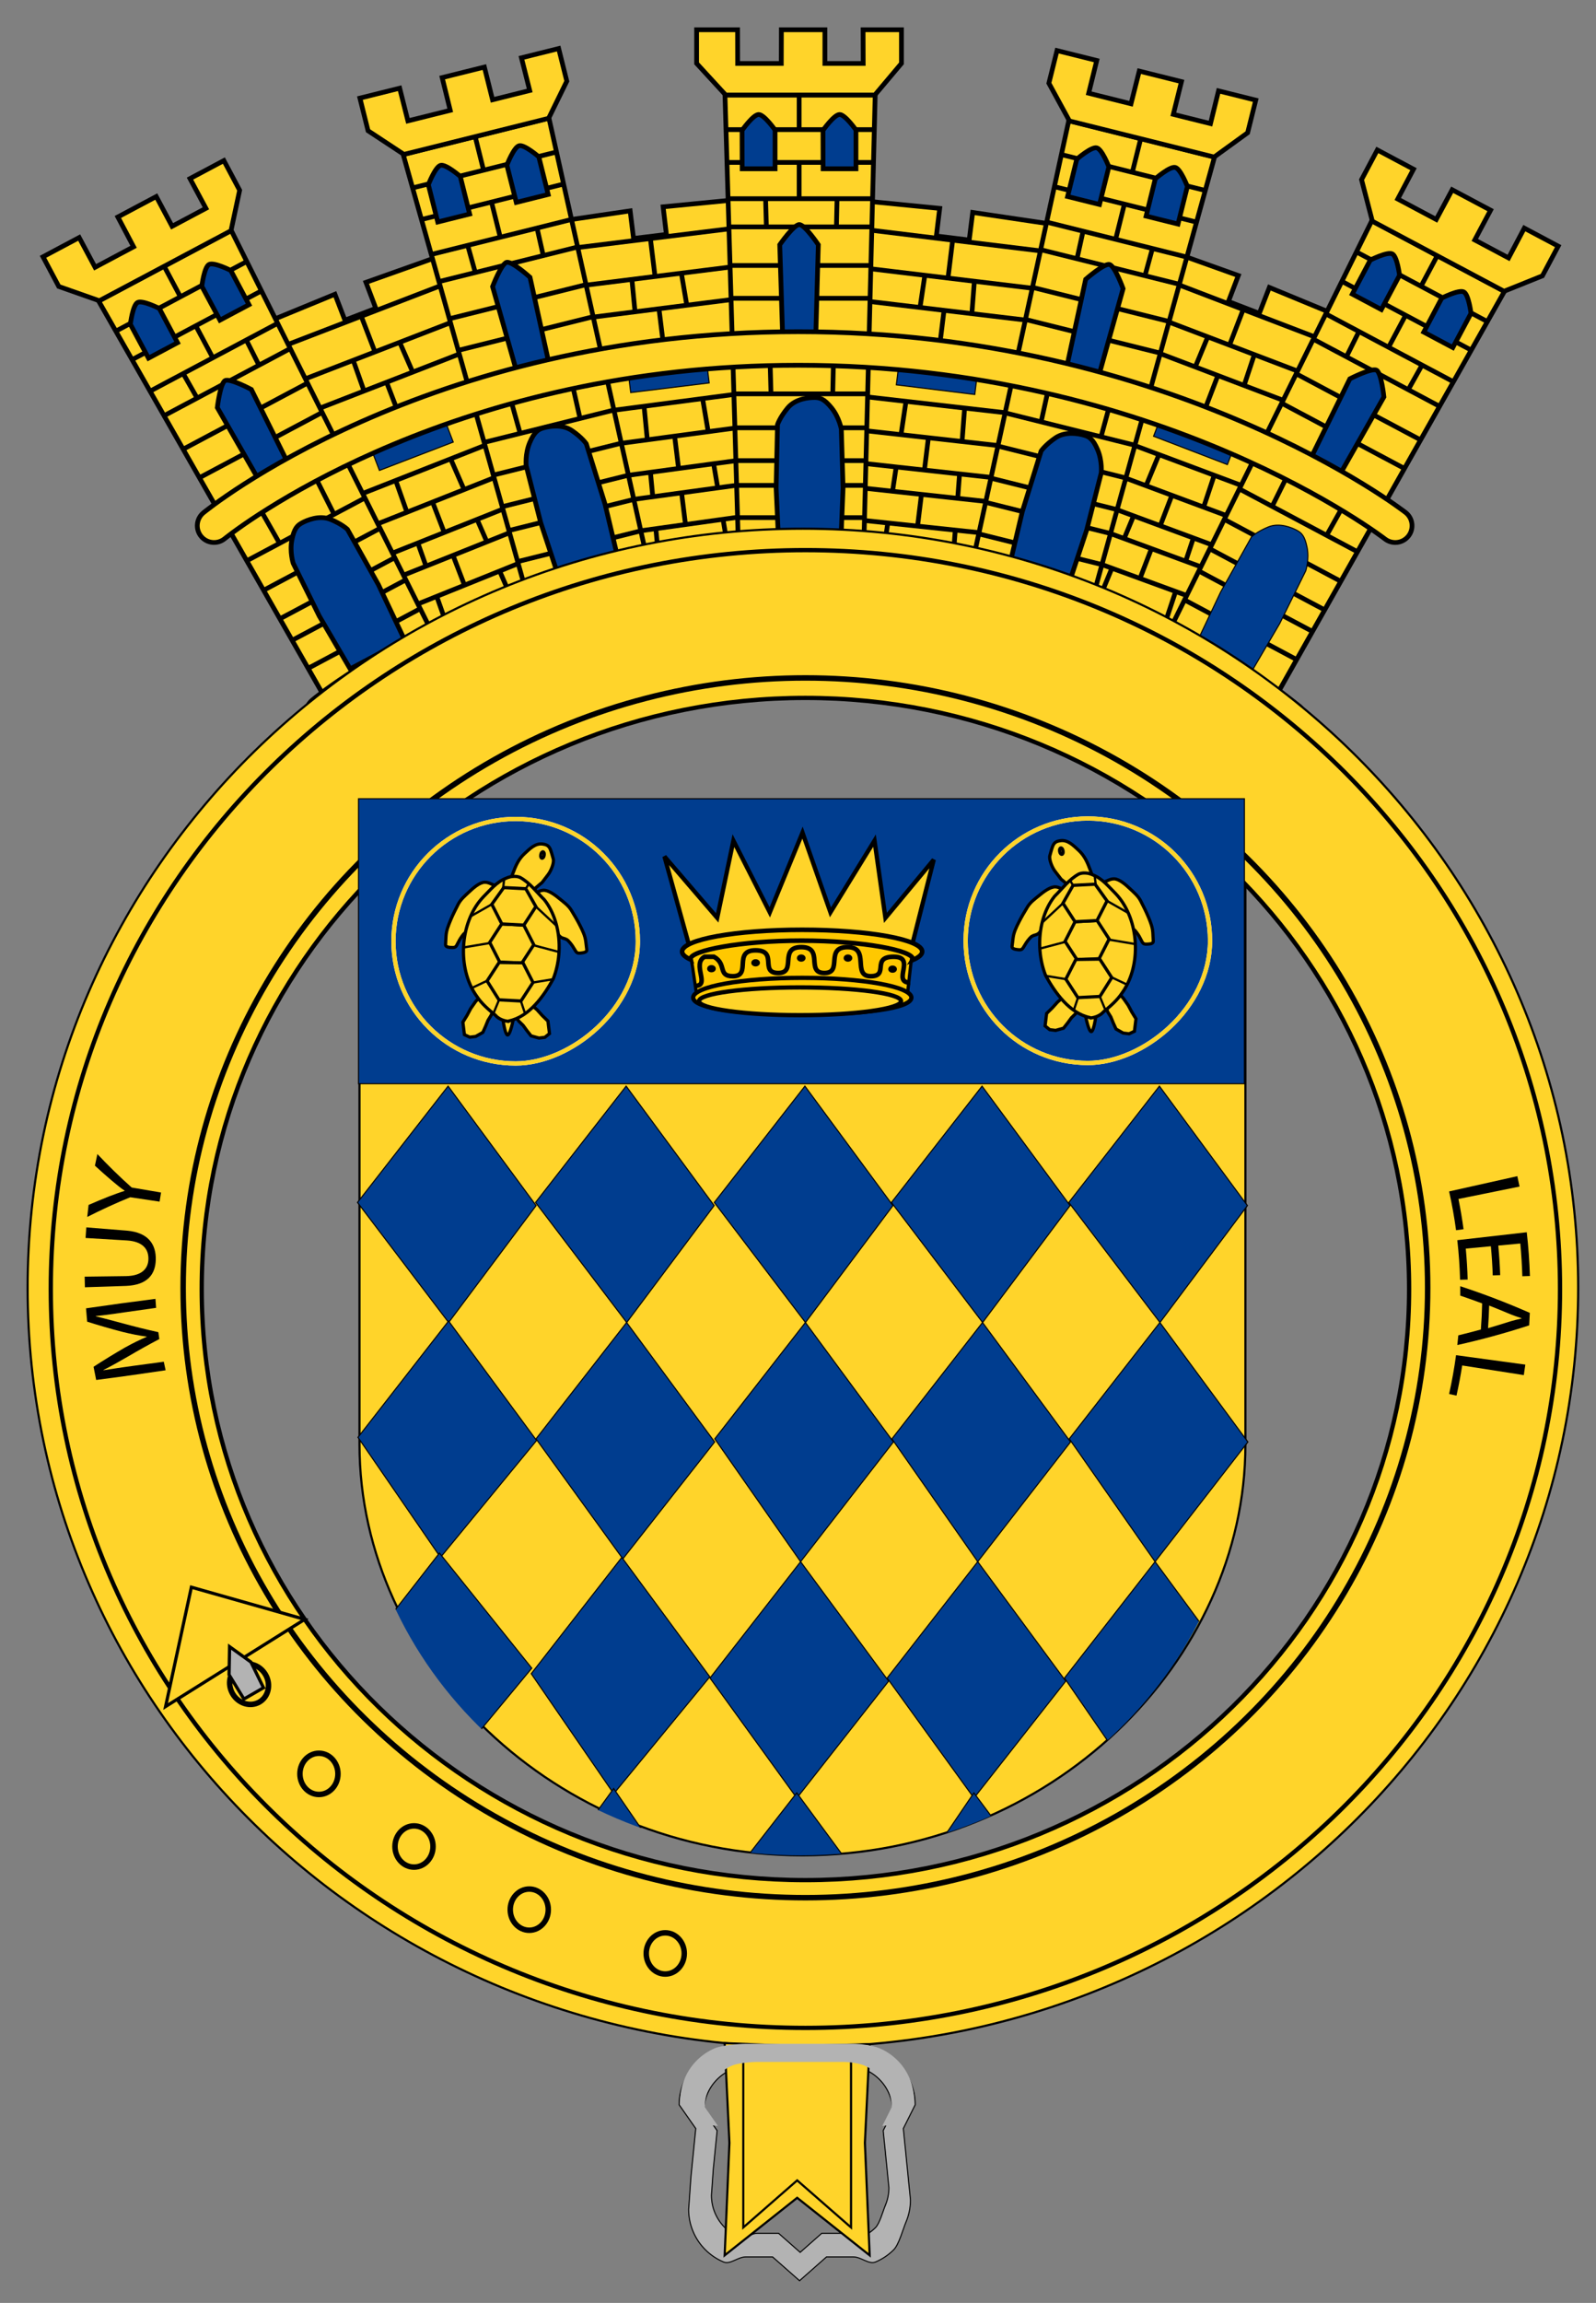 <?xml version="1.0" encoding="utf-8"?>
<!-- Generator: Adobe Illustrator 14.0.0, SVG Export Plug-In  -->
<!DOCTYPE svg PUBLIC "-//W3C//DTD SVG 1.1//EN" "http://www.w3.org/Graphics/SVG/1.1/DTD/svg11.dtd">
<svg version="1.1"
	 xmlns="http://www.w3.org/2000/svg" xmlns:xlink="http://www.w3.org/1999/xlink" xmlns:a="http://ns.adobe.com/AdobeSVGViewerExtensions/3.0/"
	 x="0px" y="0px" width="373px" height="538px" viewBox="-6.206 -6.397 373 538" enable-background="new -6.206 -6.397 373 538"
	 xml:space="preserve">
<rect x="-6.206" y="-6.397" width="373" height="538" fill="#808080" stroke="none"/>
<defs>
</defs>
<path fill="#FFD42A" stroke="#000000" stroke-width="0.5" d="M77.811,182.114H284.86v148.974c0,50.5-45.45,95.952-103.524,95.952
	c-58.075,0-103.525-45.452-103.525-95.952V182.114z"/>
<polygon fill="#FFD42A" stroke="#000000" stroke-width="1.108" points="148.771,41.918 149.539,48.37 141.86,49.312 
	141.064,42.864 122.061,45.652 141.01,126.284 170.003,122.67 167.007,40.143 "/>
<line fill="none" stroke="#000000" stroke-width="1.108" x1="166.872" y1="46.731" x2="123.443" y2="52.096"/>
<line fill="none" stroke="#000000" stroke-width="1.108" x1="167.624" y1="55.592" x2="125.497" y2="60.874"/>
<line fill="none" stroke="#000000" stroke-width="1.108" x1="127.333" y1="68.323" x2="167.675" y2="63.218"/>
<line fill="none" stroke="#000000" stroke-width="1.108" x1="168.62" y1="85.32" x2="132.401" y2="90.074"/>
<line fill="none" stroke="#000000" stroke-width="1.108" x1="134.29" y1="97.787" x2="168.701" y2="93.189"/>
<line fill="none" stroke="#000000" stroke-width="1.108" x1="169.023" y1="100.79" x2="135.975" y2="105.266"/>
<line fill="none" stroke="#000000" stroke-width="1.108" x1="137.437" y1="110.87" x2="169.316" y2="106.508"/>
<line fill="none" stroke="#000000" stroke-width="1.108" x1="169.483" y1="113.978" x2="139.092" y2="118.221"/>
<polygon fill="#003D8F" stroke="#000000" stroke-width="0.25" points="140.484,79.5 141.197,85.314 159.538,83.065 158.835,77.329 
	"/>
<line fill="none" stroke="#000000" stroke-width="1.108" x1="153.123" y1="109.031" x2="154.018" y2="116.312"/>
<line fill="none" stroke="#000000" stroke-width="1.108" x1="151.473" y1="95.594" x2="152.413" y2="103.252"/>
<line fill="none" stroke="#000000" stroke-width="1.108" x1="147.772" y1="65.461" x2="149.175" y2="76.887"/>
<line fill="none" stroke="#000000" stroke-width="1.108" x1="145.724" y1="48.762" x2="146.848" y2="57.927"/>
<line fill="none" stroke="#000000" stroke-width="1.108" x1="142.175" y1="66.148" x2="141.448" y2="58.589"/>
<line fill="none" stroke="#000000" stroke-width="1.108" x1="145.08" y1="96.379" x2="144.316" y2="88.444"/>
<line fill="none" stroke="#000000" stroke-width="1.108" x1="146.348" y1="109.606" x2="145.792" y2="103.81"/>
<line fill="none" stroke="#000000" stroke-width="1.108" x1="147.86" y1="125.35" x2="147.086" y2="117.286"/>
<line fill="none" stroke="#000000" stroke-width="1.108" x1="162.848" y1="115.353" x2="164.138" y2="122.97"/>
<line fill="none" stroke="#000000" stroke-width="1.108" x1="160.586" y1="101.994" x2="161.58" y2="107.864"/>
<line fill="none" stroke="#000000" stroke-width="1.108" x1="157.983" y1="86.638" x2="159.316" y2="94.505"/>
<line fill="none" stroke="#000000" stroke-width="1.108" x1="153.016" y1="57.298" x2="154.24" y2="64.533"/>
<polygon fill="#FFD42A" stroke="#000000" stroke-width="1.108" points="79.319,59.563 81.625,65.635 74.404,68.406 72.07,62.343 
	54.307,69.647 92.199,143.298 119.454,132.78 96.586,53.429 "/>
<line fill="none" stroke="#000000" stroke-width="1.108" x1="98.046" y1="59.853" x2="57.206" y2="75.567"/>
<line fill="none" stroke="#000000" stroke-width="1.108" x1="100.919" y1="68.27" x2="61.321" y2="83.585"/>
<line fill="none" stroke="#000000" stroke-width="1.108" x1="64.906" y1="90.367" x2="102.815" y2="75.656"/>
<line fill="none" stroke="#000000" stroke-width="1.108" x1="109.08" y1="96.875" x2="75.088" y2="110.248"/>
<line fill="none" stroke="#000000" stroke-width="1.108" x1="78.786" y1="117.273" x2="111.06" y2="104.49"/>
<line fill="none" stroke="#000000" stroke-width="1.108" x1="113.212" y1="111.788" x2="82.229" y2="124.126"/>
<line fill="none" stroke="#000000" stroke-width="1.108" x1="85.002" y1="129.208" x2="114.878" y2="117.262"/>
<line fill="none" stroke="#000000" stroke-width="1.108" x1="116.849" y1="124.471" x2="88.388" y2="135.938"/>
<polygon fill="#003D8F" stroke="#000000" stroke-width="0.25" points="80.372,98.034 82.469,103.503 99.72,96.88 97.652,91.487 "/>
<line fill="none" stroke="#000000" stroke-width="1.108" x1="99.777" y1="123.627" x2="102.406" y2="130.476"/>
<line fill="none" stroke="#000000" stroke-width="1.108" x1="94.926" y1="110.991" x2="97.693" y2="118.193"/>
<line fill="none" stroke="#000000" stroke-width="1.108" x1="84.046" y1="82.647" x2="88.171" y2="93.395"/>
<line fill="none" stroke="#000000" stroke-width="1.108" x1="78.018" y1="66.939" x2="81.326" y2="75.56"/>
<line fill="none" stroke="#000000" stroke-width="1.108" x1="78.78" y1="84.668" x2="76.25" y2="77.511"/>
<line fill="none" stroke="#000000" stroke-width="1.108" x1="88.912" y1="113.298" x2="86.253" y2="105.784"/>
<line fill="none" stroke="#000000" stroke-width="1.108" x1="93.346" y1="125.826" x2="91.403" y2="120.335"/>
<line fill="none" stroke="#000000" stroke-width="1.108" x1="98.622" y1="140.737" x2="95.918" y2="133.099"/>
<line fill="none" stroke="#000000" stroke-width="1.108" x1="110.743" y1="127.412" x2="113.837" y2="134.489"/>
<line fill="none" stroke="#000000" stroke-width="1.108" x1="105.315" y1="114.996" x2="107.701" y2="120.452"/>
<line fill="none" stroke="#000000" stroke-width="1.108" x1="99.077" y1="100.724" x2="102.274" y2="108.036"/>
<line fill="none" stroke="#000000" stroke-width="1.108" x1="87.159" y1="73.458" x2="90.099" y2="80.183"/>
<polygon fill="#FFD42A" stroke="#000000" stroke-width="1.108" points="290.454,60.755 288.104,66.813 280.884,64.04 
	283.204,57.972 265.118,51.513 243.995,131.602 271.291,142.022 307.393,67.749 "/>
<line fill="none" stroke="#000000" stroke-width="1.108" x1="304.176" y1="73.503" x2="263.313" y2="57.851"/>
<line fill="none" stroke="#000000" stroke-width="1.108" x1="300.68" y1="81.678" x2="261.007" y2="66.564"/>
<line fill="none" stroke="#000000" stroke-width="1.108" x1="259.128" y1="74.004" x2="297.146" y2="88.438"/>
<line fill="none" stroke="#000000" stroke-width="1.108" x1="287.602" y1="108.395" x2="253.394" y2="95.59"/>
<line fill="none" stroke="#000000" stroke-width="1.108" x1="251.444" y1="103.287" x2="283.98" y2="115.383"/>
<line fill="none" stroke="#000000" stroke-width="1.108" x1="280.695" y1="122.243" x2="249.42" y2="110.681"/>
<line fill="none" stroke="#000000" stroke-width="1.108" x1="248.075" y1="116.315" x2="278.272" y2="127.428"/>
<line fill="none" stroke="#000000" stroke-width="1.108" x1="274.911" y1="134.105" x2="246.09" y2="123.583"/>
<polygon fill="#003D8F" stroke="#000000" stroke-width="0.25" points="265.492,90.046 263.395,95.517 280.643,102.139 
	282.714,96.745 "/>
<line fill="none" stroke="#000000" stroke-width="1.108" x1="262.789" y1="122.054" x2="260.163" y2="128.902"/>
<line fill="none" stroke="#000000" stroke-width="1.108" x1="267.64" y1="109.416" x2="264.877" y2="116.62"/>
<line fill="none" stroke="#000000" stroke-width="1.108" x1="278.522" y1="81.075" x2="274.394" y2="91.82"/>
<line fill="none" stroke="#000000" stroke-width="1.108" x1="284.549" y1="65.367" x2="281.24" y2="73.987"/>
<line fill="none" stroke="#000000" stroke-width="1.108" x1="273.255" y1="79.053" x2="276.163" y2="72.039"/>
<line fill="none" stroke="#000000" stroke-width="1.108" x1="261.626" y1="107.105" x2="264.679" y2="99.745"/>
<line fill="none" stroke="#000000" stroke-width="1.108" x1="256.537" y1="119.383" x2="258.769" y2="114.003"/>
<line fill="none" stroke="#000000" stroke-width="1.108" x1="250.483" y1="133.994" x2="253.586" y2="126.51"/>
<line fill="none" stroke="#000000" stroke-width="1.108" x1="268.405" y1="132.202" x2="265.971" y2="139.534"/>
<line fill="none" stroke="#000000" stroke-width="1.108" x1="272.68" y1="119.344" x2="270.805" y2="124.997"/>
<line fill="none" stroke="#000000" stroke-width="1.108" x1="277.594" y1="104.566" x2="275.076" y2="112.139"/>
<line fill="none" stroke="#000000" stroke-width="1.108" x1="286.983" y1="76.328" x2="284.67" y2="83.292"/>
<polygon fill="#FFD42A" stroke="#000000" stroke-width="1.108" points="221.118,43.234 220.306,49.679 212.628,48.736 
	213.412,42.288 194.3,40.396 193.182,123.215 222.186,126.724 239.247,45.924 "/>
<line fill="none" stroke="#000000" stroke-width="1.108" x1="237.52" y1="52.283" x2="194.08" y2="46.982"/>
<line fill="none" stroke="#000000" stroke-width="1.108" x1="236.104" y1="61.063" x2="193.953" y2="55.998"/>
<line fill="none" stroke="#000000" stroke-width="1.108" x1="193.932" y1="63.668" x2="234.311" y2="68.475"/>
<line fill="none" stroke="#000000" stroke-width="1.108" x1="229.881" y1="90.151" x2="193.589" y2="86"/>
<line fill="none" stroke="#000000" stroke-width="1.108" x1="193.559" y1="93.941" x2="228.055" y2="97.805"/>
<line fill="none" stroke="#000000" stroke-width="1.108" x1="226.526" y1="105.258" x2="193.379" y2="101.607"/>
<line fill="none" stroke="#000000" stroke-width="1.108" x1="193.44" y1="107.396" x2="225.429" y2="110.876"/>
<line fill="none" stroke="#000000" stroke-width="1.108" x1="223.783" y1="118.162" x2="193.271" y2="114.93"/>
<polygon fill="#003D8F" stroke="#000000" stroke-width="0.25" points="203.988,77.695 203.275,83.51 221.613,85.763 222.317,80.03 
	"/>
<line fill="none" stroke="#000000" stroke-width="1.108" x1="209.107" y1="109.405" x2="208.213" y2="116.688"/>
<line fill="none" stroke="#000000" stroke-width="1.108" x1="210.756" y1="95.969" x2="209.816" y2="103.629"/>
<line fill="none" stroke="#000000" stroke-width="1.108" x1="214.455" y1="65.837" x2="213.05" y2="77.263"/>
<line fill="none" stroke="#000000" stroke-width="1.108" x1="216.508" y1="49.138" x2="215.383" y2="58.303"/>
<line fill="none" stroke="#000000" stroke-width="1.108" x1="208.856" y1="65.149" x2="209.98" y2="57.64"/>
<line fill="none" stroke="#000000" stroke-width="1.108" x1="204.362" y1="95.185" x2="205.542" y2="87.301"/>
<line fill="none" stroke="#000000" stroke-width="1.108" x1="202.396" y1="108.326" x2="203.258" y2="102.568"/>
<line fill="none" stroke="#000000" stroke-width="1.108" x1="200.055" y1="123.969" x2="201.254" y2="115.956"/>
<line fill="none" stroke="#000000" stroke-width="1.108" x1="217.014" y1="117.895" x2="216.422" y2="125.597"/>
<line fill="none" stroke="#000000" stroke-width="1.108" x1="218.047" y1="104.384" x2="217.596" y2="110.322"/>
<line fill="none" stroke="#000000" stroke-width="1.108" x1="219.24" y1="88.853" x2="218.631" y2="96.811"/>
<line fill="none" stroke="#000000" stroke-width="1.108" x1="221.519" y1="59.185" x2="220.957" y2="66.502"/>
<polygon fill="#FFD42A" stroke="#000000" stroke-width="1.108" points="166.417,122.814 163.226,15.775 198.333,15.775 
	195.635,122.76 "/>
<polygon fill="#FFD42A" stroke="#000000" stroke-width="1.108" points="156.598,0.554 166.172,0.554 166.191,8.431 176.385,8.431 
	176.409,0.554 186.579,0.554 186.579,8.431 195.531,8.431 195.504,0.554 204.472,0.554 204.472,8.411 198.247,15.803 
	163.395,15.803 156.598,8.411 "/>
<line fill="none" stroke="#000000" stroke-width="1.108" x1="163.599" y1="23.883" x2="198.239" y2="23.883"/>
<line fill="none" stroke="#000000" stroke-width="1.108" x1="197.979" y1="31.548" x2="163.652" y2="31.548"/>
<line fill="none" stroke="#000000" stroke-width="1.108" x1="197.667" y1="40.021" x2="164.225" y2="40.021"/>
<line fill="none" stroke="#000000" stroke-width="1.108" x1="197.667" y1="46.611" x2="164.016" y2="46.611"/>
<line fill="none" stroke="#000000" stroke-width="1.108" x1="197.355" y1="55.623" x2="164.276" y2="55.623"/>
<line fill="none" stroke="#000000" stroke-width="1.108" x1="164.588" y1="63.288" x2="197.199" y2="63.288"/>
<line fill="none" stroke="#000000" stroke-width="1.108" x1="196.682" y1="85.613" x2="165.213" y2="85.613"/>
<line fill="none" stroke="#000000" stroke-width="1.108" x1="165.525" y1="93.546" x2="196.368" y2="93.546"/>
<line fill="none" stroke="#000000" stroke-width="1.108" x1="196.263" y1="101.213" x2="165.68" y2="101.213"/>
<line fill="none" stroke="#000000" stroke-width="1.108" x1="165.993" y1="106.997" x2="196.107" y2="106.997"/>
<line fill="none" stroke="#000000" stroke-width="1.108" x1="195.896" y1="114.527" x2="166.147" y2="114.527"/>
<path fill="#003D8F" stroke="#000000" stroke-width="1.108" d="M176.738,73.241h7.679l0.625-22.462c0,0-3.156-4.708-4.449-4.708
	s-4.564,4.708-4.564,4.708L176.738,73.241z"/>
<path fill="#003D8F" stroke="#000000" stroke-width="1.108" d="M167.249,33.032h7.684v-9.054c0,0-2.536-3.622-3.829-3.622
	s-3.881,3.701-3.881,3.701L167.249,33.032z"/>
<path fill="#003D8F" stroke="#000000" stroke-width="1.108" d="M186.163,33.032h7.68v-9.054c0,0-2.535-3.622-3.827-3.622
	s-3.883,3.701-3.883,3.701L186.163,33.032z"/>
<line fill="none" stroke="#000000" stroke-width="1.108" x1="180.562" y1="24.098" x2="180.562" y2="15.875"/>
<line fill="none" stroke="#000000" stroke-width="1.108" x1="180.562" y1="39.911" x2="180.562" y2="31.434"/>
<line fill="none" stroke="#000000" stroke-width="1.108" x1="173.708" y1="75.702" x2="173.985" y2="85.703"/>
<line fill="none" stroke="#000000" stroke-width="1.108" x1="172.718" y1="40.037" x2="172.895" y2="46.359"/>
<line fill="none" stroke="#000000" stroke-width="1.108" x1="189.273" y1="46.617" x2="189.415" y2="40.164"/>
<line fill="none" stroke="#000000" stroke-width="1.108" x1="188.405" y1="85.956" x2="188.622" y2="76.08"/>
<polygon fill="#FFD42A" stroke="#000000" stroke-width="1.108" points="220.774,126.423 243.573,21.793 277.637,30.286 
	249.138,133.439 "/>
<polygon fill="#FFD42A" stroke="#000000" stroke-width="1.108" points="240.823,5.421 250.116,7.736 248.229,15.381 
	258.119,17.849 260.049,10.212 269.913,12.671 268.009,20.315 276.695,22.48 278.574,14.831 287.275,17 285.376,24.623 
	277.546,30.293 243.735,21.861 238.926,13.043 "/>
<line fill="none" stroke="#000000" stroke-width="1.108" x1="241.979" y1="29.75" x2="275.583" y2="38.129"/>
<line fill="none" stroke="#000000" stroke-width="1.108" x1="273.48" y1="45.506" x2="240.169" y2="37.201"/>
<line fill="none" stroke="#000000" stroke-width="1.108" x1="271.127" y1="53.65" x2="238.677" y2="45.561"/>
<line fill="none" stroke="#000000" stroke-width="1.108" x1="269.533" y1="60.044" x2="236.879" y2="51.904"/>
<line fill="none" stroke="#000000" stroke-width="1.108" x1="267.052" y1="68.713" x2="234.953" y2="60.709"/>
<line fill="none" stroke="#000000" stroke-width="1.108" x1="233.402" y1="68.223" x2="265.044" y2="76.114"/>
<line fill="none" stroke="#000000" stroke-width="1.108" x1="259.14" y1="97.648" x2="228.606" y2="90.037"/>
<line fill="none" stroke="#000000" stroke-width="1.108" x1="226.99" y1="97.81" x2="256.915" y2="105.271"/>
<line fill="none" stroke="#000000" stroke-width="1.108" x1="254.959" y1="112.685" x2="225.287" y2="105.288"/>
<line fill="none" stroke="#000000" stroke-width="1.108" x1="224.189" y1="110.974" x2="253.411" y2="118.259"/>
<line fill="none" stroke="#000000" stroke-width="1.108" x1="251.383" y1="125.515" x2="222.517" y2="118.318"/>
<path fill="#003D8F" stroke="#000000" stroke-width="1.108" d="M242.778,80.821l7.456,1.859l6.037-21.646
	c0,0-1.923-5.33-3.178-5.642c-1.253-0.313-5.566,3.463-5.566,3.463L242.778,80.821z"/>
<path fill="#003D8F" stroke="#000000" stroke-width="1.108" d="M243.301,39.513l7.457,1.858l2.189-8.787
	c0,0-1.581-4.128-2.837-4.442c-1.254-0.312-4.663,2.652-4.663,2.652L243.301,39.513z"/>
<path fill="#003D8F" stroke="#000000" stroke-width="1.108" d="M261.652,44.087l7.453,1.859l2.191-8.787
	c0,0-1.582-4.128-2.835-4.44c-1.254-0.314-4.663,2.651-4.663,2.651L261.652,44.087z"/>
<line fill="none" stroke="#000000" stroke-width="1.108" x1="258.379" y1="34.062" x2="260.368" y2="26.083"/>
<line fill="none" stroke="#000000" stroke-width="1.108" x1="254.555" y1="49.404" x2="256.603" y2="41.18"/>
<line fill="none" stroke="#000000" stroke-width="1.108" x1="239.245" y1="82.474" x2="237.096" y2="92.247"/>
<line fill="none" stroke="#000000" stroke-width="1.108" x1="246.915" y1="47.629" x2="245.554" y2="53.807"/>
<line fill="none" stroke="#000000" stroke-width="1.108" x1="261.387" y1="58.018" x2="263.087" y2="51.793"/>
<line fill="none" stroke="#000000" stroke-width="1.108" x1="251.028" y1="95.981" x2="253.627" y2="86.45"/>
<polygon fill="#FFD42A" stroke="#000000" stroke-width="1.108" points="266.957,141.192 314.396,45.185 345.394,61.666 
	292.783,154.859 "/>
<polygon fill="#FFD42A" stroke="#000000" stroke-width="1.108" points="315.688,28.633 324.145,33.128 320.461,40.091 
	329.46,44.876 333.181,37.934 342.157,42.708 338.462,49.661 346.364,53.864 350.039,46.898 357.956,51.108 354.269,58.045 
	345.306,61.65 314.528,45.289 312.001,35.57 "/>
<line fill="none" stroke="#000000" stroke-width="1.108" x1="310.917" y1="52.519" x2="341.503" y2="68.78"/>
<line fill="none" stroke="#000000" stroke-width="1.108" x1="337.675" y1="75.427" x2="307.366" y2="59.312"/>
<line fill="none" stroke="#000000" stroke-width="1.108" x1="333.422" y1="82.764" x2="303.891" y2="67.061"/>
<line fill="none" stroke="#000000" stroke-width="1.108" x1="330.329" y1="88.58" x2="300.614" y2="72.782"/>
<line fill="none" stroke="#000000" stroke-width="1.108" x1="325.821" y1="96.389" x2="296.614" y2="80.86"/>
<line fill="none" stroke="#000000" stroke-width="1.108" x1="293.29" y1="87.775" x2="322.086" y2="103.085"/>
<line fill="none" stroke="#000000" stroke-width="1.108" x1="311.145" y1="122.554" x2="283.361" y2="107.78"/>
<line fill="none" stroke="#000000" stroke-width="1.108" x1="279.913" y1="114.931" x2="307.146" y2="129.411"/>
<line fill="none" stroke="#000000" stroke-width="1.108" x1="303.453" y1="136.132" x2="276.451" y2="121.775"/>
<line fill="none" stroke="#000000" stroke-width="1.108" x1="274.012" y1="127.027" x2="300.602" y2="141.166"/>
<line fill="none" stroke="#000000" stroke-width="1.108" x1="296.878" y1="147.719" x2="270.614" y2="133.75"/>
<path fill="#003D8F" stroke="#000000" stroke-width="1.108" d="M299.344,102.267l6.786,3.609l11.092-19.542
	c0,0-0.576-5.639-1.718-6.246c-1.14-0.605-6.237,2.015-6.237,2.015L299.344,102.267z"/>
<path fill="#003D8F" stroke="#000000" stroke-width="1.108" d="M309.841,62.312l6.786,3.607l4.253-7.996
	c0,0-0.536-4.39-1.678-4.998c-1.144-0.607-5.165,1.446-5.165,1.446L309.841,62.312z"/>
<path fill="#003D8F" stroke="#000000" stroke-width="1.108" d="M326.541,71.191l6.789,3.606l4.251-7.996
	c0,0-0.537-4.389-1.68-4.996s-5.163,1.445-5.163,1.445L326.541,71.191z"/>
<path fill="#003D8F" stroke="#000000" stroke-width="0.25" d="M272.931,144.864l6.361,3.381l6.357,3.38l7.219-12.337l6.096-12.337
	c0,0,0.852-2.643,0.313-5.426c-0.539-2.785-1.344-3.473-2.411-4.043c-1.072-0.569-3.994-1.863-6.653-0.777
	c-2.656,1.085-3.927,2.315-3.927,2.315l-7.236,12.922L272.931,144.864z"/>
<line fill="none" stroke="#000000" stroke-width="1.108" x1="325.794" y1="60.672" x2="329.655" y2="53.411"/>
<line fill="none" stroke="#000000" stroke-width="1.108" x1="318.369" y1="74.632" x2="322.35" y2="67.15"/>
<line fill="none" stroke="#000000" stroke-width="1.108" x1="295.515" y1="103.017" x2="291.066" y2="111.979"/>
<line fill="none" stroke="#000000" stroke-width="1.108" x1="311.385" y1="71.063" x2="308.574" y2="76.728"/>
<line fill="none" stroke="#000000" stroke-width="1.108" x1="322.914" y1="84.643" x2="326.071" y2="79.013"/>
<line fill="none" stroke="#000000" stroke-width="1.108" x1="303.679" y1="118.971" x2="308.505" y2="110.354"/>
<polygon fill="#FFD42A" stroke="#000000" stroke-width="1.108" points="117.015,132.777 88.024,29.69 122.088,21.196 
	145.351,125.657 "/>
<polygon fill="#FFD42A" stroke="#000000" stroke-width="1.108" points="77.911,16.527 87.2,14.209 89.125,21.844 99.015,19.379 
	97.132,11.732 107,9.272 108.905,16.915 117.591,14.748 115.662,7.112 124.36,4.944 126.262,12.567 122.012,21.245 88.196,29.676 
	79.81,24.148 "/>
<line fill="none" stroke="#000000" stroke-width="1.108" x1="90.348" y1="37.467" x2="123.959" y2="29.087"/>
<line fill="none" stroke="#000000" stroke-width="1.108" x1="125.562" y1="36.588" x2="92.252" y2="44.894"/>
<line fill="none" stroke="#000000" stroke-width="1.108" x1="127.308" y1="44.884" x2="94.857" y2="52.976"/>
<line fill="none" stroke="#000000" stroke-width="1.108" x1="128.903" y1="51.279" x2="96.25" y2="59.42"/>
<line fill="none" stroke="#000000" stroke-width="1.108" x1="130.778" y1="60.097" x2="98.683" y2="68.1"/>
<line fill="none" stroke="#000000" stroke-width="1.108" x1="100.84" y1="75.463" x2="132.482" y2="67.572"/>
<line fill="none" stroke="#000000" stroke-width="1.108" x1="137.379" y1="89.361" x2="106.846" y2="96.974"/>
<line fill="none" stroke="#000000" stroke-width="1.108" x1="109.069" y1="104.597" x2="138.996" y2="97.135"/>
<line fill="none" stroke="#000000" stroke-width="1.108" x1="140.748" y1="104.599" x2="111.075" y2="111.996"/>
<line fill="none" stroke="#000000" stroke-width="1.108" x1="112.776" y1="117.533" x2="141.996" y2="110.248"/>
<line fill="none" stroke="#000000" stroke-width="1.108" x1="143.616" y1="117.604" x2="114.751" y2="124.804"/>
<path fill="#003D8F" stroke="#000000" stroke-width="1.108" d="M115.034,82.181l7.458-1.858l-4.833-21.944
	c0,0-4.201-3.805-5.455-3.492c-1.254,0.313-3.289,5.671-3.289,5.671L115.034,82.181z"/>
<path fill="#003D8F" stroke="#000000" stroke-width="1.108" d="M96.101,45.464l7.456-1.859l-2.192-8.787
	c0,0-3.336-2.903-4.591-2.588c-1.255,0.314-2.87,4.529-2.87,4.529L96.101,45.464z"/>
<path fill="#003D8F" stroke="#000000" stroke-width="1.108" d="M114.454,40.887l7.455-1.858l-2.192-8.788
	c0,0-3.335-2.902-4.591-2.589c-1.255,0.313-2.87,4.528-2.87,4.528L114.454,40.887z"/>
<line fill="none" stroke="#000000" stroke-width="1.108" x1="106.857" y1="33.572" x2="104.869" y2="25.594"/>
<line fill="none" stroke="#000000" stroke-width="1.108" x1="110.683" y1="48.914" x2="108.634" y2="40.69"/>
<line fill="none" stroke="#000000" stroke-width="1.108" x1="112.692" y1="85.302" x2="115.38" y2="94.937"/>
<line fill="none" stroke="#000000" stroke-width="1.108" x1="103.105" y1="50.935" x2="104.804" y2="57.027"/>
<line fill="none" stroke="#000000" stroke-width="1.108" x1="120.758" y1="53.314" x2="119.338" y2="47.019"/>
<line fill="none" stroke="#000000" stroke-width="1.108" x1="129.432" y1="91.696" x2="127.255" y2="82.06"/>
<polygon fill="#FFD42A" stroke="#000000" stroke-width="1.108" points="69.913,156.932 16.843,63.921 47.841,47.44 95.683,143.168 
	"/>
<polygon fill="#FFD42A" stroke="#000000" stroke-width="1.108" points="3.845,53.594 12.299,49.099 16.013,56.044 25.013,51.258 
	21.338,44.293 30.316,39.519 34.014,46.473 41.917,42.27 38.197,35.327 46.113,31.119 49.803,38.055 47.78,47.505 17.008,63.864 
	7.533,60.53 "/>
<line fill="none" stroke="#000000" stroke-width="1.108" x1="20.979" y1="70.904" x2="51.566" y2="54.642"/>
<line fill="none" stroke="#000000" stroke-width="1.108" x1="54.937" y1="61.53" x2="24.625" y2="77.648"/>
<line fill="none" stroke="#000000" stroke-width="1.108" x1="58.637" y1="69.16" x2="29.107" y2="84.861"/>
<line fill="none" stroke="#000000" stroke-width="1.108" x1="61.732" y1="74.979" x2="32.017" y2="90.779"/>
<line fill="none" stroke="#000000" stroke-width="1.108" x1="65.685" y1="83.083" x2="36.479" y2="98.611"/>
<line fill="none" stroke="#000000" stroke-width="1.108" x1="40.351" y1="105.233" x2="69.146" y2="89.923"/>
<line fill="none" stroke="#000000" stroke-width="1.108" x1="79.169" y1="109.88" x2="51.385" y2="124.65"/>
<line fill="none" stroke="#000000" stroke-width="1.108" x1="55.385" y1="131.512" x2="82.617" y2="117.03"/>
<line fill="none" stroke="#000000" stroke-width="1.108" x1="86.123" y1="123.849" x2="59.122" y2="138.207"/>
<line fill="none" stroke="#000000" stroke-width="1.108" x1="62.112" y1="143.166" x2="88.702" y2="129.03"/>
<line fill="none" stroke="#000000" stroke-width="1.108" x1="92.054" y1="135.776" x2="65.787" y2="149.743"/>
<path fill="#003D8F" stroke="#000000" stroke-width="1.108" d="M55.752,108.318l6.783-3.606l-9.997-20.124
	c0,0-4.997-2.675-6.139-2.068c-1.14,0.607-1.818,6.297-1.818,6.297L55.752,108.318z"/>
<path fill="#003D8F" stroke="#000000" stroke-width="1.108" d="M28.498,77.271l6.785-3.607l-4.252-7.996
	c0,0-3.939-2.008-5.083-1.401c-1.141,0.607-1.689,5.089-1.689,5.089L28.498,77.271z"/>
<path fill="#003D8F" stroke="#000000" stroke-width="1.108" d="M45.198,68.391l6.785-3.607l-4.251-7.996
	c0,0-3.94-2.008-5.083-1.401c-1.14,0.607-1.689,5.089-1.689,5.089L45.198,68.391z"/>
<line fill="none" stroke="#000000" stroke-width="1.108" x1="36.059" y1="63.131" x2="32.197" y2="55.872"/>
<line fill="none" stroke="#000000" stroke-width="1.108" x1="43.48" y1="77.093" x2="39.501" y2="69.608"/>
<line fill="none" stroke="#000000" stroke-width="1.108" x1="54.233" y1="111.914" x2="59.172" y2="120.612"/>
<line fill="none" stroke="#000000" stroke-width="1.108" x1="36.617" y1="80.886" x2="39.739" y2="86.386"/>
<line fill="none" stroke="#000000" stroke-width="1.108" x1="54.321" y1="78.922" x2="51.419" y2="73.159"/>
<line fill="none" stroke="#000000" stroke-width="1.108" x1="72.022" y1="114.066" x2="67.58" y2="105.242"/>
<path fill="#FFD42A" stroke="#000000" stroke-width="1.108" d="M317.475,119.516c0,0-0.158-0.124-0.542-0.406l0,0
	c-0.383-0.283-0.967-0.709-1.75-1.253l0,0c-1.57-1.09-3.927-2.666-7.028-4.564l0,0c-6.207-3.797-15.404-8.887-27.265-13.977l0,0
	c-23.722-10.188-58.077-20.39-100.528-20.387l0,0c-79.577-0.015-128.112,35.881-133.548,40.116l0,0
	c-0.363,0.283-0.505,0.398-0.505,0.398l0,0c-1.672,1.375-4.14,1.135-5.513-0.536l0,0c-1.375-1.672-1.135-4.138,0.536-5.512l0,0
	c0.4-0.323,51.548-42.284,139.026-42.303l0,0c87.472,0.025,141.538,41.946,141.924,42.231l0,0c1.71,1.328,2.019,3.788,0.695,5.499
	l0,0c-0.774,0.994-1.93,1.518-3.097,1.518l0,0C319.033,120.337,318.188,120.071,317.475,119.516L317.475,119.516z"/>
<path fill="#FFD42A" stroke="#000000" stroke-width="1.108" d="M292.813,161.074c0,0-0.123-0.101-0.442-0.333l0,0
	c-0.313-0.232-0.795-0.58-1.435-1.025l0,0c-1.283-0.892-3.213-2.18-5.75-3.733l0,0c-5.078-3.105-12.605-7.27-22.311-11.434l0,0
	c-19.409-8.336-47.518-16.683-82.252-16.68l0,0c-65.105-0.01-104.814,29.358-109.265,32.823l0,0
	c-0.297,0.231-0.413,0.326-0.413,0.326l0,0c-1.366,1.125-3.385,0.929-4.509-0.44l0,0c-1.124-1.367-0.929-2.385,0.439-3.507l0,0
	c0.327-0.266,42.174-35.597,113.748-35.614l0,0c71.566,0.022,115.804,36.32,116.123,36.552l0,0c1.396,1.088,1.651,1.1,0.564,2.501
	l0,0c-0.628,0.812-1.576,1.237-2.531,1.237l0,0C294.093,161.747,293.398,161.528,292.813,161.074L292.813,161.074z"/>
<path fill="#003D8F" stroke="#000000" stroke-width="1.108" d="M229.419,127.024l6.923,1.986l6.922,1.985l4.495-13.568
	l3.399-13.335c0,0,0.281-2.761-0.822-5.373c-1.104-2.61-2.037-3.116-3.198-3.451c-1.166-0.335-4.296-0.993-6.67,0.624
	c-2.373,1.613-3.359,3.079-3.359,3.079l-4.392,14.143L229.419,127.024z"/>
<path fill="#003D8F" stroke="#000000" stroke-width="1.108" d="M88.349,143.109l-6.359,3.38l-6.357,3.381l-7.218-12.337
	l-6.1-12.336c0,0-0.849-2.642-0.311-5.427c0.537-2.785,1.341-3.472,2.412-4.042c1.069-0.569,3.994-1.863,6.65-0.777
	c2.656,1.086,3.927,2.315,3.927,2.315l7.237,12.921L88.349,143.109z"/>
<path fill="#003D8F" stroke="#000000" stroke-width="1.108" d="M138.508,125.326l-6.922,1.986l-6.923,1.984l-4.496-13.568
	l-3.401-13.335c0,0-0.281-2.761,0.823-5.373c1.104-2.611,2.036-3.117,3.2-3.451c1.166-0.335,4.294-0.994,6.667,0.622
	c2.373,1.615,3.359,3.081,3.359,3.081l4.393,14.143L138.508,125.326z"/>
<path fill="#003D8F" stroke="#000000" stroke-width="1.108" d="M175.84,121.881h7.202h7.203l0.581-14.282l-0.409-13.755
	c0,0-0.49-2.731-2.271-4.938c-1.779-2.206-2.814-2.435-4.026-2.436c-1.213,0-4.403,0.23-6.236,2.436
	c-1.836,2.207-2.379,3.887-2.379,3.887l-0.326,14.806L175.84,121.881z"/>
<polygon fill="#003D8F" stroke="#000000" stroke-width="0.25" points="160.7,275.245 140.261,302.556 118.958,274.513 
	140.13,247.337 "/>
<polygon fill="#003D8F" stroke="#000000" stroke-width="0.25" points="119.088,275.245 98.647,302.556 77.344,274.514 
	98.517,247.337 "/>
<polygon fill="#003D8F" stroke="#000000" stroke-width="0.25" points="202.48,275.245 182.041,302.556 160.736,274.514 
	181.91,247.337 "/>
<polygon fill="#003D8F" stroke="#000000" stroke-width="0.25" points="243.88,275.245 223.438,302.556 202.135,274.513 
	223.308,247.337 "/>
<polygon fill="#003D8F" stroke="#000000" stroke-width="0.25" points="285.327,275.245 264.888,302.556 243.584,274.514 
	264.758,247.337 "/>
<polygon fill="#003D8F" stroke="#000000" stroke-width="0.25" points="160.813,330.466 139.362,357.778 119.068,329.736 
	140.241,302.556 "/>
<polygon fill="#003D8F" stroke="#000000" stroke-width="0.25" points="119.199,330.117 96.74,357.427 77.455,329.383 
	98.629,302.208 "/>
<polygon fill="#003D8F" stroke="#000000" stroke-width="0.25" points="202.591,330.466 180.9,358.438 160.848,329.736 
	182.022,302.556 "/>
<polygon fill="#003D8F" stroke="#000000" stroke-width="0.25" points="243.991,330.466 222.298,358.438 202.246,329.736 
	223.419,302.556 "/>
<polygon fill="#003D8F" stroke="#000000" stroke-width="0.25" points="285.438,330.466 263.747,358.438 243.695,329.736 
	264.868,302.556 "/>
<polygon fill="#003D8F" stroke="#000000" stroke-width="0.25" points="159.69,385.334 137.231,412.647 117.948,384.604 
	139.12,357.427 "/>
<polygon fill="#003D8F" stroke="#000000" stroke-width="0.25" points="201.471,386.345 180.021,413.658 159.726,385.614 
	180.9,358.438 "/>
<polygon fill="#003D8F" stroke="#000000" stroke-width="0.25" points="242.87,386.345 221.418,413.658 201.125,385.614 
	222.298,358.438 "/>
<g>
	<defs>
		<path id="SVGID_5_" d="M77.373,176.054h207.048v154.024c0,50.5-42.757,96.962-103.522,96.962
			c-58.075,0-103.525-43.767-103.525-96.962L77.373,176.054L77.373,176.054z"/>
	</defs>
	<clipPath id="SVGID_6_">
		<use xlink:href="#SVGID_5_"  overflow="visible"/>
	</clipPath>
	<polygon clip-path="url(#SVGID_6_)" fill="#003D8F" stroke="#000000" stroke-width="0.25" points="118.078,383.315 94.607,411.637 
		75.324,383.594 96.497,356.417 	"/>
</g>
<g>
	<defs>
		<path id="SVGID_4_" d="M77.373,176.054h207.048v154.024c0,50.5-42.757,96.962-103.522,96.962
			c-58.075,0-103.525-43.767-103.525-96.962L77.373,176.054L77.373,176.054z"/>
	</defs>
	<clipPath id="SVGID_7_">
		<use xlink:href="#SVGID_4_"  overflow="visible"/>
	</clipPath>
	<polygon clip-path="url(#SVGID_7_)" fill="#003D8F" stroke="#000000" stroke-width="0.25" points="284.317,386.345 
		261.857,413.658 242.574,385.614 263.747,358.438 	"/>
</g>
<g>
	<defs>
		<path id="SVGID_3_" d="M77.373,176.054h207.048v154.024c0,50.5-42.757,96.962-103.522,96.962
			c-58.075,0-103.525-43.767-103.525-96.962L77.373,176.054L77.373,176.054z"/>
	</defs>
	<clipPath id="SVGID_8_">
		<use xlink:href="#SVGID_3_"  overflow="visible"/>
	</clipPath>
	<polygon clip-path="url(#SVGID_8_)" fill="#003D8F" stroke="#000000" stroke-width="0.25" points="157.783,441.362 
		135.322,468.673 116.039,440.63 137.211,411.433 	"/>
</g>
<g>
	<defs>
		<path id="SVGID_2_" d="M77.373,176.054h207.048v154.024c0,50.5-42.757,96.962-103.522,96.962
			c-58.075,0-103.525-43.767-103.525-96.962L77.373,176.054L77.373,176.054z"/>
	</defs>
	<clipPath id="SVGID_9_">
		<use xlink:href="#SVGID_2_"  overflow="visible"/>
	</clipPath>
	<polygon clip-path="url(#SVGID_9_)" fill="#003D8F" stroke="#000000" stroke-width="0.25" points="200.571,440.352 
		178.113,467.664 158.828,439.621 180.003,412.443 	"/>
</g>
<g>
	<defs>
		<path id="SVGID_1_" d="M77.373,176.054h207.048v154.024c0,50.5-42.757,96.962-103.522,96.962
			c-58.075,0-103.525-43.767-103.525-96.962L77.373,176.054L77.373,176.054z"/>
	</defs>
	<clipPath id="SVGID_10_">
		<use xlink:href="#SVGID_1_"  overflow="visible"/>
	</clipPath>
	<polygon clip-path="url(#SVGID_10_)" fill="#003D8F" stroke="#000000" stroke-width="0.25" points="242.981,441.362 
		221.528,468.673 202.246,440.63 221.398,412.443 	"/>
</g>
<path fill="#FFD42A" stroke="#000000" stroke-width="0.5" d="M181.442,117.114C81.371,117.114,0.25,196.512,0.25,294.453
	c0,97.944,81.121,177.343,181.192,177.343c100.069,0,181.189-79.398,181.189-177.343
	C362.632,196.512,281.512,117.114,181.442,117.114z M181.442,436.327c-80.057,0-144.955-63.519-144.955-141.874
	c0-78.353,64.896-141.871,144.955-141.871c80.056,0,144.952,63.518,144.952,141.871
	C326.395,372.808,261.498,436.327,181.442,436.327z"/>
<path fill="#FFD42A" stroke="#000000" d="M182.028,122.122c-97.406,0-176.365,77.282-176.365,172.611
	c0,95.335,78.959,172.619,176.365,172.619c97.402,0,176.359-77.286,176.359-172.619
	C358.388,199.404,279.431,122.122,182.028,122.122z M182.026,432.829c-77.924,0-141.09-61.828-141.09-138.096
	c0-76.264,63.167-138.088,141.09-138.088c77.921,0,141.089,61.825,141.089,138.088C323.115,371,259.947,432.829,182.026,432.829z"/>
<ellipse fill="none" stroke="#000000" stroke-width="1.28" cx="182.026" cy="294.455" rx="145.429" ry="142.478"/>
<ellipse fill="none" stroke="#000000" stroke-width="1.28" cx="149.269" cy="449.954" rx="4.444" ry="4.814"/>
<ellipse fill="none" stroke="#000000" stroke-width="1.28" cx="117.486" cy="439.727" rx="4.444" ry="4.813"/>
<ellipse fill="none" stroke="#000000" stroke-width="1.28" cx="90.552" cy="424.973" rx="4.444" ry="4.815"/>
<ellipse fill="none" stroke="#000000" stroke-width="1.28" cx="68.332" cy="408.005" rx="4.444" ry="4.815"/>
<path fill="#B3B3B3" stroke="#000000" stroke-width="0.25" d="M200.653,495.792l0.444,4.444l0.442,4.442
	c0,1.474-0.299,2.877-0.839,4.15c-0.538,1.274-1.32,4.203-2.285,5.169c-0.966,0.964-2.115,1.745-3.39,2.285
	c-1.276,0.541-2.679-0.939-4.149-0.939h-5.037l-5.036,4.442l-5.036-4.442h-5.036c-1.474,0-2.876,1.48-4.152,0.939
	c-1.276-0.54-2.425-1.321-3.391-2.285c-0.965-0.966-1.746-2.115-2.285-3.391c-0.54-1.275-0.839-2.678-0.839-4.15l0.444-6.221
	l0.444-4.444l0.444-4.442l-3.111-4.443c0-1.473,0.298-2.875,0.837-4.149c0.54-1.277,1.321-2.425,2.287-3.39
	c0.965-0.965,2.114-1.746,3.391-2.286c1.275-0.54,4.456-0.838,5.93-0.838h5.925h4.148h4.146h5.926c1.472,0,3.763,0.298,5.04,0.838
	c1.276,0.54,2.422,1.321,3.388,2.286s1.747,2.114,2.287,3.39c0.538,1.276,0.839,2.677,0.839,4.149l-2.222,4.443L200.653,495.792z
	 M205.468,496.417l-0.557-5.556l2.777-5.555c0-1.841-0.373-3.595-1.045-5.19c-0.677-1.595-1.653-3.03-2.858-4.237
	c-1.206-1.203-2.642-2.182-4.235-2.857c-1.597-0.674-4.461-1.047-6.302-1.047h-7.406h-5.185h-5.186h-7.406
	c-1.84,0-5.816,0.373-7.411,1.047c-1.595,0.676-3.031,1.652-4.238,2.857c-1.208,1.207-2.183,2.643-2.857,4.237
	c-0.675,1.596-1.049,3.348-1.049,5.19l3.889,5.555l-0.555,5.556l-0.556,5.555l-0.556,7.776c0,1.84,0.374,3.595,1.049,5.189
	c0.674,1.596,1.65,3.031,2.856,4.237c1.207,1.206,2.643,2.182,4.238,2.857c1.594,0.675,3.349-1.175,5.189-1.175h6.294l6.297,5.556
	l6.295-5.556h6.295c1.841,0,3.594,1.85,5.189,1.175c1.595-0.676,3.032-1.651,4.237-2.857s2.183-4.864,2.857-6.46
	c0.674-1.593,1.048-3.348,1.048-5.189l-0.556-5.555L205.468,496.417z"/>
<polygon fill="#FFD42A" stroke="#000000" stroke-width="0.5" points="197.042,520.486 180.1,507.043 163.156,520.486 
	164.268,494.211 163.156,470.903 180.1,471.603 197.042,471.147 195.931,494.211 "/>
<polygon fill="#FFD42A" stroke="#000000" stroke-width="0.5" points="192.69,513.969 180.1,502.971 167.509,513.969 167.509,492.99 
	167.509,471.279 180.1,471.603 192.69,471.459 192.69,492.99 "/>
<rect x="77.578" y="180.198" fill="#003D8F" stroke="#000000" stroke-width="0.25" width="207.049" height="66.57"/>
<path d="M23.159,300.144c-2.258,0.324-4.998,0.731-7.001,0.911c0.001,0.02,0.003,0.036,0.005,0.055
	c1.942,0.493,4.063,1.026,6.401,1.671c2.741,0.752,5.487,1.431,8.237,2.038c0.073,0.533,0.149,1.07,0.231,1.604
	c-2.429,1.28-4.838,2.622-7.223,4.024c-2.144,1.239-4.059,2.324-5.86,3.218c0.003,0.019,0.007,0.035,0.01,0.054
	c2.009-0.336,4.699-0.729,7.155-1.057c2.321-0.305,4.64-0.616,6.958-0.938c0.136,0.665,0.278,1.331,0.427,1.996
	c-5.4,0.813-10.809,1.567-16.229,2.263c-0.218-1.023-0.422-2.051-0.613-3.081c2.392-1.547,4.811-3.028,7.253-4.442
	c1.872-1.047,3.564-1.868,5.179-2.556c-0.002-0.018-0.005-0.032-0.007-0.051c-1.696-0.216-3.557-0.579-5.7-1.11
	c-2.747-0.72-5.487-1.511-8.219-2.377c-0.102-1.037-0.191-2.077-0.267-3.116c5.403-0.789,10.813-1.529,16.227-2.214
	c0.044,0.7,0.096,1.401,0.153,2.099C27.902,299.462,25.53,299.798,23.159,300.144z"/>
<path d="M13.578,291.85c3.232-0.043,6.464-0.084,9.697-0.127c3.637-0.063,5.155-1.74,5.206-3.957
	c0.057-2.439-1.427-4.141-5.009-4.373c-3.228-0.192-6.454-0.388-9.68-0.581c0.049-0.823,0.107-1.65,0.173-2.474
	c3.173,0.254,6.348,0.511,9.521,0.766c5.005,0.438,6.792,3.244,6.714,6.776c-0.074,3.341-1.854,5.927-6.945,6.131
	c-3.207,0.105-6.413,0.211-9.619,0.316C13.607,293.501,13.589,292.675,13.578,291.85z"/>
<path d="M31.091,274.325c-2.286-0.343-4.571-0.684-6.857-1.026c-3.376,1.376-6.73,2.911-10.05,4.6
	c0.094-0.935,0.198-1.872,0.313-2.804c1.601-0.703,3.208-1.372,4.819-2.01c1.321-0.495,2.39-0.899,3.603-1.268
	c0.002-0.017,0.005-0.034,0.008-0.051c-0.977-0.641-1.924-1.449-3.017-2.362c-1.326-1.129-2.637-2.29-3.932-3.482
	c0.182-0.906,0.374-1.811,0.575-2.715c2.588,2.756,5.266,5.365,8.02,7.819c2.287,0.389,4.572,0.779,6.859,1.168
	C31.311,272.902,31.197,273.614,31.091,274.325z"/>
<path d="M348.408,268.375c0.181,0.809,0.353,1.619,0.518,2.429c-4.76,0.965-9.52,1.931-14.28,2.896
	c0.476,2.343,0.874,4.698,1.194,7.063c-0.581,0.079-1.166,0.158-1.75,0.237c-0.414-3.037-0.955-6.059-1.626-9.062
	C337.777,270.751,343.093,269.562,348.408,268.375z"/>
<path d="M342.665,291.552c-0.08-2.271-0.228-4.54-0.44-6.805c-1.955,0.185-3.91,0.366-5.865,0.55
	c0.226,2.407,0.371,4.817,0.439,7.228c-0.59,0.017-1.18,0.033-1.77,0.05c-0.086-3.089-0.304-6.175-0.651-9.248
	c5.408-0.615,10.822-1.232,16.232-1.851c0.389,3.399,0.634,6.808,0.74,10.223c-0.59,0.02-1.18,0.035-1.77,0.057
	c-0.08-2.554-0.239-5.106-0.478-7.651c-1.715,0.161-3.43,0.319-5.144,0.483c0.217,2.297,0.363,4.603,0.444,6.906
	C343.826,291.511,343.245,291.531,342.665,291.552z"/>
<path d="M340.186,298.1c-1.701-0.633-3.404-1.242-5.113-1.82c0.005-0.734,0.002-1.464-0.009-2.197
	c5.472,1.793,10.899,3.869,16.261,6.226c-0.034,0.974-0.084,1.946-0.145,2.919c-5.568,1.814-11.174,3.346-16.797,4.595
	c0.085-0.753,0.163-1.506,0.23-2.26c1.76-0.427,3.518-0.88,5.273-1.362C340.042,302.169,340.142,300.135,340.186,298.1z
	 M341.563,303.885c1.607-0.465,3.21-0.954,4.809-1.465c1.088-0.346,2.071-0.568,3.028-0.799c0.001-0.02,0.002-0.036,0.003-0.056
	c-0.931-0.321-1.937-0.641-2.915-1.06c-1.547-0.657-3.104-1.293-4.664-1.903C341.778,300.365,341.69,302.126,341.563,303.885z"/>
<path d="M350.278,312.396c-0.109,0.818-0.231,1.633-0.357,2.45c-4.798-0.749-9.597-1.497-14.396-2.248
	c-0.368,2.358-0.813,4.707-1.335,7.043c-0.574-0.128-1.151-0.256-1.728-0.385c0.671-3.002,1.212-6.024,1.626-9.061
	C339.483,310.928,344.881,311.661,350.278,312.396z"/>
<path fill="none" stroke="#FFFFFF" d="M85.75,213.484c0-15.773,12.787-28.559,28.559-28.559c15.772,0,28.559,12.786,28.559,28.559
	s-15.616,28.558-28.559,28.558C98.536,242.042,85.75,229.255,85.75,213.484"/>
<path fill="none" stroke="#FFD42A" d="M85.75,213.484c0-15.773,12.787-28.559,28.559-28.559c15.772,0,28.559,12.786,28.559,28.559
	s-15.616,28.558-28.559,28.558C98.536,242.042,85.75,229.255,85.75,213.484"/>
<path fill="none" stroke="#FFFFFF" d="M219.473,213.373c0-15.773,12.785-28.559,28.559-28.559c15.771,0,28.559,12.786,28.559,28.559
	c0,15.772-15.616,28.558-28.559,28.558C232.258,241.932,219.473,229.144,219.473,213.373"/>
<path fill="none" stroke="#FFD42A" d="M219.473,213.373c0-15.773,12.785-28.559,28.559-28.559c15.771,0,28.559,12.786,28.559,28.559
	c0,15.772-15.616,28.558-28.559,28.558C232.258,241.932,219.473,229.144,219.473,213.373"/>
<path fill="#FFD42A" stroke="#000000" stroke-width="0.75" d="M117.951,202.587c1.098-0.135,1.692-0.946,2.829-1.009
	c1.221-0.068,2.889,1.242,3.785,1.982c1.017,0.838,2.093,1.591,2.777,2.728c0.703,1.172,1.402,2.329,2.015,3.551
	c0.601,1.2,1.172,2.352,1.336,3.688c0.08,0.649,0.159,1.298,0.239,1.948c0.071,0.577-0.769,0.703-1.263,0.764
	c-0.91,0.112-1.079,0.025-1.532-0.758c-0.371-0.643-0.711-1.162-1.191-1.725c-0.556-0.65-0.72-0.74-1.549-0.972
	c-0.636-0.179-0.915-0.559-1.328-1.087c-1.245-1.596-3.076-2.606-4.701-3.788c-0.746-0.541-1.341-1.627-1.927-2.343
	C116.968,204.986,117.642,203.195,117.951,202.587"/>
<path fill="#FFD42A" stroke="#000000" stroke-width="0.75" d="M109.98,200.516c-1.105-0.058-1.754-0.825-2.894-0.809
	c-1.222,0.017-2.794,1.441-3.637,2.241c-0.956,0.908-1.978,1.733-2.579,2.916c-0.62,1.218-1.238,2.42-1.763,3.683
	c-0.516,1.239-1.005,2.428-1.076,3.772c-0.034,0.653-0.069,1.306-0.103,1.96c-0.031,0.581,0.816,0.647,1.313,0.673
	c0.916,0.048,1.079-0.05,1.475-0.863c0.326-0.667,0.629-1.21,1.068-1.804c0.509-0.688,0.667-0.789,1.478-1.079
	c0.623-0.222,0.874-0.621,1.249-1.177c1.131-1.679,2.887-2.815,4.426-4.106c0.706-0.592,1.224-1.716,1.758-2.472
	C111.128,202.84,110.331,201.101,109.98,200.516"/>
<polygon fill="#FFD42A" stroke="#000000" stroke-width="0.75" points="106.373,226.031 104.936,227.594 103.802,229.214 
	102.96,230.798 101.973,232.399 102.17,234.003 102.331,235.316 103.587,235.902 104.973,235.732 106.636,234.788 107.274,233.376 
	107.842,231.975 108.583,230.772 109.143,229.298 "/>
<polygon fill="#FFD42A" stroke="#000000" stroke-width="0.75" points="116.044,227.034 117.816,228.203 119.308,229.5 
	120.508,230.833 121.854,232.148 122.051,233.752 122.212,235.065 121.135,235.938 119.75,236.107 117.907,235.594 116.946,234.379 
	116.056,233.157 115.046,232.168 114.147,230.874 "/>
<path fill="#FFD42A" stroke="#000000" stroke-width="0.75" d="M118.012,204.017c-0.036-0.318-0.071-0.636-0.107-0.954
	c-0.024-0.213-0.049-0.426-0.072-0.639c-0.004-0.032-0.052-0.237-0.027-0.26c0.435-0.414,0.854-0.854,1.311-1.244
	c0.304-0.26,0.607-0.521,0.912-0.781c0.172-0.147,0.396-0.288,0.534-0.469c0.457-0.6,0.914-1.199,1.371-1.798
	c0.578-0.756,1.431-2.689,1.157-3.633c-0.197-0.681-0.396-1.474-0.644-2.126c-0.375-0.981-0.955-1.208-1.867-1.331
	c-1.696-0.227-3.011,1.159-4.148,2.197c-1.485,1.354-2.127,2.921-2.812,4.77c-0.236,0.638-0.473,1.276-0.709,1.914
	c-0.024,0.065-0.015,0.131-0.015,0.201c0,0.11,0,0.22,0,0.33c0,0.031,0.019,0.137-0.001,0.163c-0.214,0.279-0.428,0.558-0.642,0.837
	c-0.114,0.149-0.228,0.298-0.342,0.447c-0.06,0.078-0.105,0.063-0.207,0.075c-0.371,0.042-0.741,0.083-1.112,0.125
	c0.512,0.454,1.022,0.908,1.534,1.362c0.271,0.241,0.543,0.482,0.815,0.724c0.119,0.106,0.212,0.121,0.371,0.165
	c0.787,0.217,1.575,0.434,2.361,0.651c0.035,0.009,0.13,0.055,0.165,0.043c0.098-0.035,0.194-0.069,0.292-0.103
	c0.417-0.148,0.835-0.295,1.252-0.443C117.592,204.165,117.802,204.091,118.012,204.017"/>
<path fill="#FFD42A" stroke="#000000" stroke-width="0.75" d="M114.7,225.552c-0.121,2.3-1.405,9.89-2.279,9.844
	c-0.87-0.046-1.708-7.747-1.588-10.046"/>
<path fill="#FFD42A" stroke="#000000" stroke-width="0.75" d="M124.449,215.9c-0.105,2.015-0.487,3.925-1.09,5.662
	c-0.086,0.247-0.176,0.492-0.272,0.731c-2.161,3.938-5.582,8.83-10.344,9.819c-0.198,0.032,0.025,0.076-0.176,0.091
	c-0.234,0,0.248,0.025,0.016,0.003c-0.977-0.107-1.936-0.449-2.67-1.084c-0.144-0.126-0.286-0.266-0.417-0.417
	c-1.569-1.278-3.135-2.627-4.275-4.351c-0.144-0.197-0.277-0.397-0.412-0.604c-1.858-2.889-2.895-6.787-2.673-11.021
	c0.23-4.41,1.783-8.315,4.083-11.01c0.162-0.192,0.332-0.38,0.502-0.558c1.625-1.608,3.065-3.471,5.257-4.35
	c0.184-0.086,0.366-0.164,0.55-0.226c0.187-0.065,0.37-0.117,0.556-0.156c0.248-0.051,0.493-0.079,0.744-0.086
	c0.27-0.015,0.521-0.003,0.764,0.031c0.245,0.038,0.478,0.1,0.705,0.187c2.314,1.238,3.842,3.409,5.712,5.236
	c0.146,0.184,0.287,0.374,0.426,0.57C123.504,207.299,124.685,211.412,124.449,215.9z"/>
<polygon fill="#FFD42A" stroke="#000000" stroke-width="0.75" points="110.585,218.358 108.245,213.768 111.053,209.442 
	116.202,209.712 118.543,214.307 115.734,218.628 "/>
<polygon fill="#FFD42A" stroke="#000000" stroke-width="0.75" points="111.078,209.452 108.736,204.857 111.523,200.954 
	116.672,201.224 119.035,205.397 116.227,209.722 "/>
<polygon fill="#FFD42A" stroke="#000000" stroke-width="0.75" points="110.403,227.181 107.631,222.776 110.44,218.452 
	116.02,218.533 118.363,223.127 115.553,227.451 "/>
<line fill="none" stroke="#000000" stroke-width="0.525" x1="119.035" y1="205.397" x2="123.755" y2="209.799"/>
<line fill="none" stroke="#000000" stroke-width="0.525" x1="118.561" y1="214.45" x2="124.246" y2="215.953"/>
<line fill="none" stroke="#000000" stroke-width="0.525" x1="108.263" y1="213.91" x2="102.31" y2="214.912"/>
<line fill="none" stroke="#000000" stroke-width="0.525" x1="108.736" y1="204.857" x2="103.918" y2="207.597"/>
<line fill="none" stroke="#000000" stroke-width="0.525" x1="118.389" y1="223.126" x2="122.943" y2="222.382"/>
<line fill="none" stroke="#000000" stroke-width="0.525" x1="107.944" y1="222.58" x2="104.107" y2="224.391"/>
<line fill="none" stroke="#000000" stroke-width="0.525" x1="110.428" y1="227.181" x2="109.155" y2="230.264"/>
<line fill="none" stroke="#000000" stroke-width="0.525" x1="115.57" y1="227.594" x2="116.455" y2="230.236"/>
<ellipse transform="matrix(0.985 0.173 -0.173 0.985 35.372 -17.966)" fill="#FFD42A" stroke="#000000" stroke-width="0.75" cx="120.466" cy="193.375" rx="0.401" ry="0.756"/>
<line fill="none" stroke="#000000" stroke-width="0.525" x1="117.382" y1="200.057" x2="116.665" y2="201.251"/>
<line fill="none" stroke="#000000" stroke-width="0.525" x1="111.632" y1="198.903" x2="111.374" y2="201.102"/>
<path fill="#FFD42A" stroke="#000000" stroke-width="0.75" d="M243.303,201.798c-1.098-0.135-1.692-0.946-2.829-1.009
	c-1.222-0.068-2.889,1.242-3.785,1.982c-1.018,0.838-2.094,1.59-2.777,2.728c-0.702,1.172-1.402,2.329-2.015,3.551
	c-0.602,1.2-1.173,2.352-1.337,3.688c-0.079,0.649-0.159,1.298-0.239,1.948c-0.07,0.577,0.769,0.703,1.264,0.764
	c0.91,0.112,1.079,0.025,1.531-0.758c0.371-0.643,0.711-1.162,1.191-1.725c0.557-0.65,0.72-0.74,1.549-0.972
	c0.637-0.179,0.915-0.559,1.328-1.088c1.245-1.596,3.076-2.606,4.701-3.787c0.746-0.541,1.341-1.627,1.927-2.343
	C244.286,204.197,243.611,202.406,243.303,201.798"/>
<path fill="#FFD42A" stroke="#000000" stroke-width="0.75" d="M251.273,199.726c1.105-0.058,1.755-0.825,2.894-0.809
	c1.222,0.017,2.795,1.441,3.637,2.241c0.956,0.908,1.978,1.733,2.58,2.916c0.62,1.218,1.237,2.42,1.763,3.683
	c0.516,1.238,1.006,2.428,1.075,3.772c0.035,0.653,0.069,1.306,0.104,1.959c0.03,0.581-0.815,0.648-1.313,0.674
	c-0.914,0.048-1.078-0.05-1.475-0.863c-0.325-0.667-0.629-1.21-1.068-1.804c-0.51-0.688-0.667-0.789-1.478-1.078
	c-0.622-0.222-0.874-0.621-1.248-1.177c-1.133-1.679-2.888-2.815-4.427-4.106c-0.705-0.592-1.225-1.717-1.759-2.472
	C250.125,202.051,250.923,200.312,251.273,199.726"/>
<polygon fill="#FFD42A" stroke="#000000" stroke-width="0.75" points="254.882,225.242 256.317,226.805 257.451,228.425 
	258.293,230.008 259.281,231.61 259.084,233.214 258.923,234.527 257.666,235.113 256.28,234.943 254.617,233.999 253.98,232.587 
	253.412,231.186 252.671,229.983 252.111,228.509 "/>
<polygon fill="#FFD42A" stroke="#000000" stroke-width="0.75" points="244.209,225.245 242.438,226.414 240.945,227.711 
	239.746,229.044 238.4,230.359 238.203,231.963 238.042,233.276 239.119,234.148 240.505,234.318 242.348,233.805 243.308,232.59 
	244.198,231.368 245.208,230.379 246.106,229.084 "/>
<path fill="#FFD42A" stroke="#000000" stroke-width="0.75" d="M244.242,203.228c0.036-0.318,0.071-0.636,0.107-0.954
	c0.024-0.213,0.049-0.426,0.072-0.639c0.004-0.032,0.052-0.237,0.027-0.26c-0.435-0.414-0.854-0.854-1.311-1.244
	c-0.304-0.26-0.607-0.521-0.912-0.781c-0.172-0.147-0.396-0.288-0.534-0.469c-0.457-0.6-0.914-1.199-1.371-1.798
	c-0.578-0.756-1.431-2.689-1.157-3.633c0.197-0.681,0.396-1.474,0.644-2.126c0.375-0.981,0.955-1.208,1.867-1.331
	c1.696-0.227,3.011,1.159,4.148,2.197c1.485,1.354,2.127,2.921,2.812,4.77c0.236,0.638,0.473,1.276,0.709,1.914
	c0.024,0.065,0.016,0.131,0.016,0.201c0,0.11,0,0.22,0,0.33c0,0.031-0.02,0.137,0.001,0.163c0.214,0.279,0.428,0.558,0.642,0.837
	c0.113,0.149,0.229,0.298,0.342,0.447c0.06,0.078,0.105,0.063,0.207,0.075c0.371,0.042,0.74,0.083,1.111,0.125
	c-0.512,0.454-1.021,0.908-1.533,1.362c-0.271,0.241-0.543,0.482-0.815,0.724c-0.118,0.106-0.212,0.121-0.371,0.165
	c-0.787,0.217-1.575,0.434-2.361,0.651c-0.035,0.009-0.13,0.055-0.165,0.043c-0.098-0.035-0.194-0.069-0.292-0.103
	c-0.417-0.148-0.835-0.295-1.252-0.443C244.662,203.376,244.452,203.302,244.242,203.228"/>
<path fill="#FFD42A" stroke="#000000" stroke-width="0.75" d="M250.421,224.561c0.12,2.299-0.719,10-1.589,10.046
	c-0.874,0.045-2.157-7.544-2.278-9.844"/>
<path fill="#FFD42A" stroke="#000000" stroke-width="0.75" d="M239.82,203.577c0.14-0.196,0.279-0.386,0.427-0.57
	c1.869-1.827,3.396-3.998,5.712-5.236c0.227-0.087,0.46-0.149,0.704-0.187c0.242-0.034,0.494-0.046,0.764-0.031
	c0.251,0.007,0.496,0.036,0.744,0.086c0.186,0.039,0.369,0.091,0.557,0.155c0.184,0.063,0.365,0.14,0.55,0.227
	c2.192,0.879,3.632,2.741,5.257,4.35c0.171,0.178,0.34,0.366,0.502,0.558c2.3,2.695,3.853,6.601,4.083,11.011
	c0.222,4.235-0.814,8.132-2.674,11.021c-0.134,0.206-0.268,0.407-0.411,0.604c-1.14,1.724-2.706,3.073-4.276,4.351
	c-0.131,0.152-0.271,0.292-0.416,0.417c-0.734,0.635-1.693,0.977-2.671,1.084c-0.23,0.022,0.251-0.002,0.017-0.003
	c-0.201-0.015,0.021-0.059-0.176-0.091c-4.763-0.99-8.184-5.882-10.345-9.819c-0.096-0.24-0.187-0.484-0.271-0.731
	c-0.604-1.738-0.985-3.647-1.091-5.662C236.569,210.623,237.749,206.509,239.82,203.577z"/>
<polygon fill="#FFD42A" stroke="#000000" stroke-width="0.75" points="245.52,217.839 242.711,213.518 245.052,208.923 
	250.201,208.653 253.01,212.979 250.669,217.569 "/>
<polygon fill="#FFD42A" stroke="#000000" stroke-width="0.75" points="245.027,208.933 242.219,204.608 244.582,200.435 
	249.731,200.165 252.518,204.068 250.177,208.663 "/>
<polygon fill="#FFD42A" stroke="#000000" stroke-width="0.75" points="245.701,226.662 242.891,222.338 245.234,217.744 
	250.813,217.663 253.623,221.987 250.851,226.392 "/>
<line fill="none" stroke="#000000" stroke-width="0.525" x1="237.498" y1="209.01" x2="242.219" y2="204.608"/>
<line fill="none" stroke="#000000" stroke-width="0.525" x1="237.009" y1="215.164" x2="242.693" y2="213.661"/>
<line fill="none" stroke="#000000" stroke-width="0.525" x1="258.944" y1="214.123" x2="252.992" y2="213.121"/>
<line fill="none" stroke="#000000" stroke-width="0.525" x1="257.336" y1="206.808" x2="252.518" y2="204.068"/>
<line fill="none" stroke="#000000" stroke-width="0.525" x1="238.311" y1="221.593" x2="242.865" y2="222.337"/>
<line fill="none" stroke="#000000" stroke-width="0.525" x1="257.147" y1="223.602" x2="253.31" y2="221.79"/>
<line fill="none" stroke="#000000" stroke-width="0.525" x1="252.1" y1="229.475" x2="250.826" y2="226.392"/>
<line fill="none" stroke="#000000" stroke-width="0.525" x1="244.8" y1="229.447" x2="245.684" y2="226.805"/>
<ellipse transform="matrix(-0.985 0.173 -0.173 -0.985 513.318 340.308)" fill="#FFD42A" stroke="#000000" stroke-width="0.75" cx="241.788" cy="192.586" rx="0.401" ry="0.756"/>
<line fill="none" stroke="#000000" stroke-width="0.525" x1="244.589" y1="200.462" x2="243.872" y2="199.268"/>
<line fill="none" stroke="#000000" stroke-width="0.525" x1="249.88" y1="200.313" x2="249.622" y2="198.114"/>
<path fill="#B3B3B3" d="M161.584,490.252l-3.079-4.399c0-1.458,0.294-2.846,0.828-4.107c0.536-1.265,1.308-2.4,2.264-3.355
	c0.955-0.956,2.093-1.729,3.356-2.264c1.263-0.535,4.412-0.83,5.871-0.83h5.866h4.106h4.104h5.867c1.458,0,3.726,0.295,4.99,0.83
	c1.263,0.534,2.397,1.308,3.353,2.264c0.957,0.955,1.73,2.093,2.265,3.355c0.533,1.264,0.831,2.649,0.831,4.107l-2.2,4.399
	l4.656-0.483l2.749-5.499c0-1.822-0.369-3.56-1.034-5.139c-0.669-1.579-1.636-3-2.829-4.195c-1.194-1.19-2.615-2.159-4.193-2.829
	c-1.58-0.667-4.416-1.036-6.238-1.036h-7.332h-5.133h-5.134h-7.333c-1.821,0-5.758,0.369-7.336,1.036
	c-1.58,0.67-3.001,1.637-4.196,2.829c-1.195,1.195-2.162,2.616-2.829,4.195c-0.668,1.579-1.039,3.314-1.039,5.139l3.85,5.499
	L161.584,490.252z"/>
<polygon fill="#FFD42A" stroke="#000000" stroke-width="0.75" points="32.498,392.27 38.517,364.397 65.01,371.912 "/>
<ellipse transform="matrix(-0.5 -0.866 0.866 -0.5 -257.178 625.633)" fill="none" stroke="#000000" stroke-width="1.28" cx="52.017" cy="387.058" rx="4.815" ry="4.445"/>
<polygon fill="#B3B3B3" stroke="#000000" stroke-width="0.75" points="50.8,390.527 47.327,384.839 47.448,378.291 52.44,381.886 
	55.376,387.884 "/>
<polygon fill="#FFD42A" stroke="#000000" points="149.084,193.689 161.413,208.035 165.2,189.988 173.703,206.74 181.349,188.119 
	187.876,206.74 198.176,189.988 200.726,208.035 212.018,194.439 205.399,220.527 156.449,220.271 "/>
<polygon fill="#FFC800" stroke="#000000" stroke-width="0.75" points="205.935,225.291 181.213,225.291 156.492,225.291 
	155.648,219.453 154.804,214.615 181.045,212.446 207.285,214.277 206.61,219.284 "/>
<path fill="#FFC800" stroke="#000000" d="M206.799,226.659c0,2.55-11.42,3.942-25.507,3.942c-14.085,0-25.505-1.391-25.505-3.942
	c0-2.55,11.42-4.617,25.505-4.617C195.379,222.042,206.799,224.109,206.799,226.659z"/>
<path fill="#FFD42A" stroke="#000000" d="M204.388,227.484c0,1.771-10.572,3.281-23.616,3.281c-13.042,0-23.616-1.511-23.616-3.281
	c0-1.771,10.574-3.207,23.616-3.207C193.815,224.277,204.388,225.712,204.388,227.484z"/>
<path fill="#FFC800" stroke="#000000" stroke-width="1.075" d="M181.264,210.819c-15.496,0-28.057,2.273-28.057,5.079
	c0,0.662,0.707,1.294,1.981,1.875c-0.014-0.047-0.027-0.094-0.027-0.142c0-1.948,11.631-4.277,25.979-4.277
	s25.979,2.329,25.979,4.277c0,0.095-0.035,0.188-0.089,0.28c1.472-0.617,2.291-1.297,2.291-2.012
	C209.319,213.093,196.759,210.819,181.264,210.819z"/>
<path fill="none" stroke="#000000" stroke-width="1.075" d="M206.536,223.163c-4.459,0,1.508-6.047-3.879-6.047
	c-5.39,0-0.922,4.547-5.379,4.547c-4.445,0-0.016-6.797-5.412-6.797s-0.965,6.047-5.409,6.047c-4.453,0,0.001-6.047-5.391-6.047
	c-5.391,0-0.937,6.047-5.391,6.047c-4.496,0,0.068-5.297-5.301-5.297c-5.368,0-0.804,6.047-5.3,6.047
	c-3.594,0-1.357-2.829-4.43-4.547h-2.18c-3.073,1.717,1.414,6.797-2.18,6.797"/>
<ellipse stroke="#000000" stroke-width="1.075" cx="160.067" cy="219.906" rx="0.48" ry="0.311"/>
<ellipse stroke="#000000" stroke-width="1.075" cx="170.382" cy="218.532" rx="0.479" ry="0.311"/>
<ellipse stroke="#000000" stroke-width="1.075" cx="181.045" cy="217.425" rx="0.48" ry="0.311"/>
<ellipse stroke="#000000" stroke-width="1.075" cx="191.965" cy="217.425" rx="0.479" ry="0.311"/>
<ellipse stroke="#000000" stroke-width="1.075" cx="202.393" cy="220.011" rx="0.48" ry="0.311"/>
</svg>
